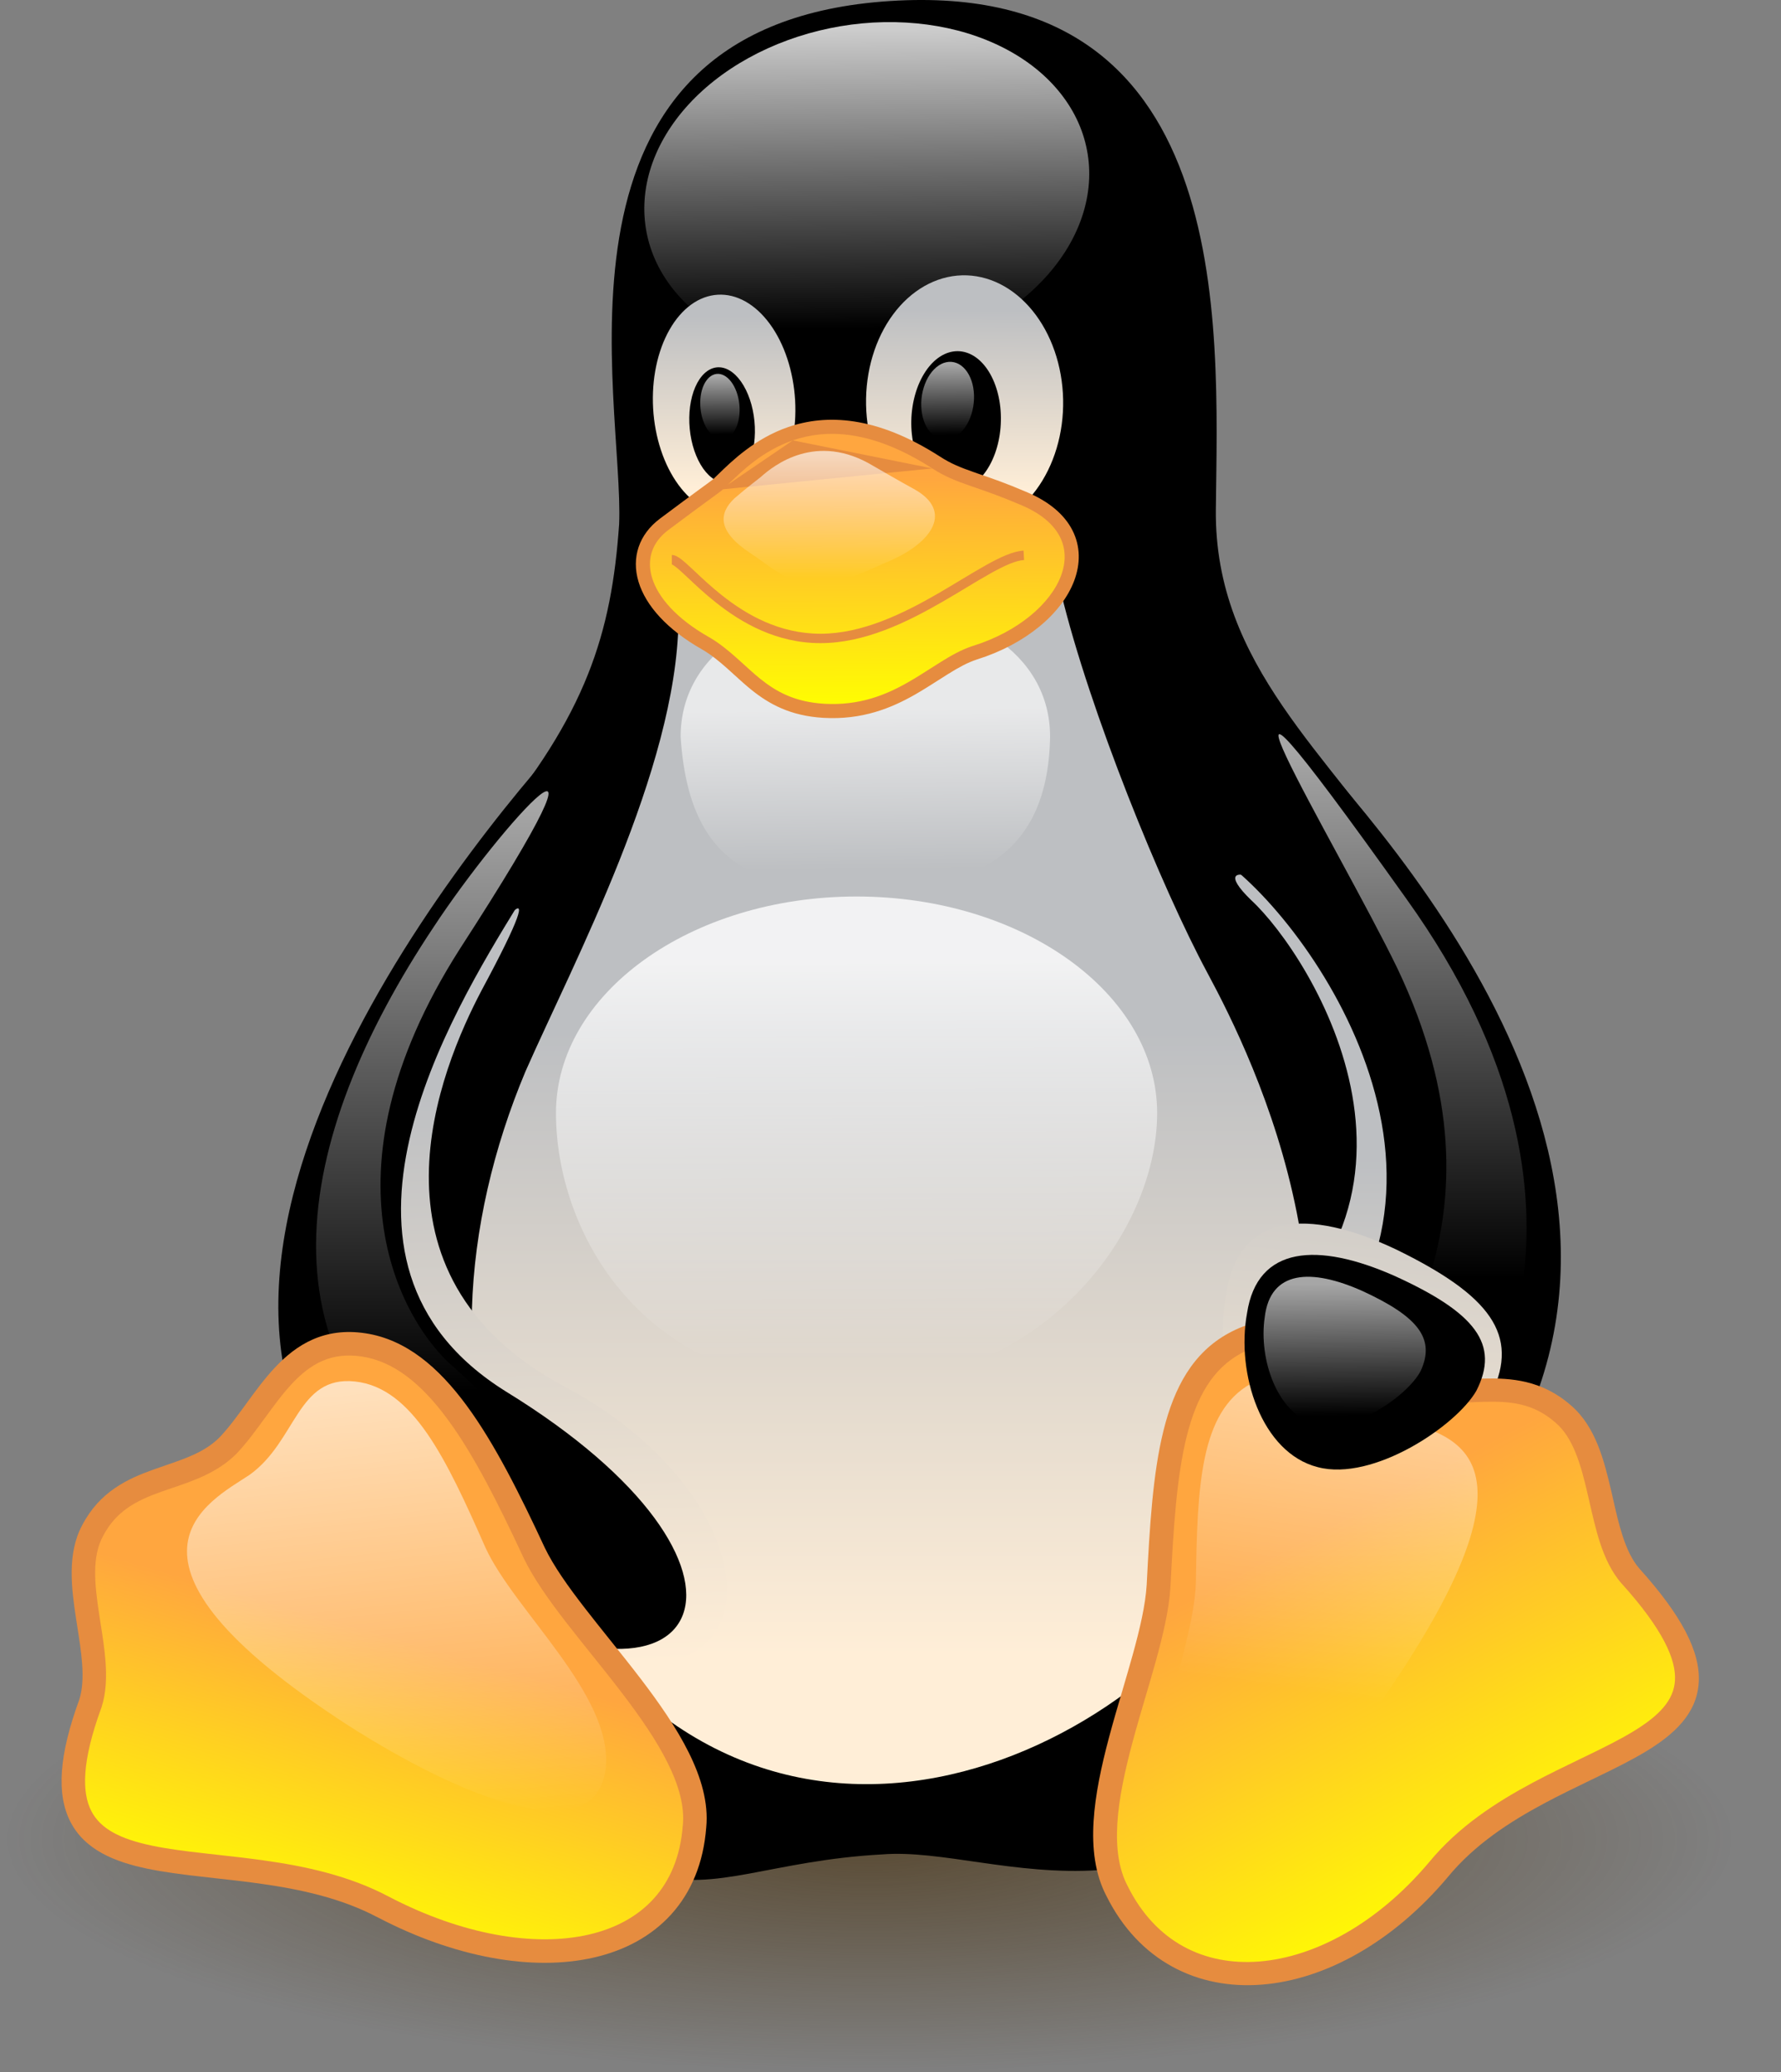 <svg width="43" height="50" viewBox="0 0 43 50" fill="none" xmlns="http://www.w3.org/2000/svg">
<rect x="0" y="0" width="43" height="50" fill="#808080" stroke="none"/>
<path d="M41.99 44.378C41.99 45.869 39.778 47.299 35.841 48.353C31.903 49.408 26.563 50 20.995 50C15.427 50 10.087 49.408 6.149 48.353C2.212 47.299 0 45.869 0 44.378C0 42.887 2.212 41.457 6.149 40.403C10.087 39.348 15.427 38.756 20.995 38.756C26.563 38.756 31.903 39.348 35.841 40.403C39.778 41.457 41.99 42.887 41.99 44.378Z" fill="url(#paint0_radial)"/>
<path d="M9.5 38.331C7.467 35.405 7.071 25.894 11.813 20.043C14.164 17.236 14.763 15.28 14.948 12.654C15.075 9.66 12.831 0.72 21.293 0.039C29.864 -0.645 29.404 7.816 29.355 12.293C29.314 16.074 32.13 18.216 34.057 21.163C37.623 26.577 37.322 35.898 33.385 40.943C28.399 47.259 24.129 44.52 21.293 44.75C15.983 45.041 15.807 47.873 9.5 38.331Z" fill="black"/>
<path d="M30.202 21.716C31.674 23.071 35.505 29.17 29.447 32.964C27.312 34.286 31.351 39.347 33.291 36.895C36.713 32.494 34.531 25.485 32.477 22.973C31.083 21.193 28.951 20.503 30.202 21.716Z" fill="url(#paint1_linear)"/>
<path d="M29.788 20.884C32.215 22.845 36.633 29.748 30.189 34.232C28.072 35.63 32.064 40.038 34.306 37.783C42.099 29.946 34.102 20.933 31.349 17.835C28.889 15.14 26.71 18.471 29.788 20.884Z" fill="black"/>
<path fill-rule="evenodd" clip-rule="evenodd" d="M31.307 17.873C32.684 19.423 35.364 22.443 36.729 26.052C37.411 27.856 37.764 29.804 37.462 31.787C37.161 33.77 36.206 35.792 34.265 37.743L34.301 37.779L34.265 37.743C33.719 38.293 33.069 38.436 32.429 38.321C31.787 38.205 31.153 37.829 30.653 37.337C30.151 36.845 29.788 36.243 29.679 35.683C29.571 35.126 29.714 34.614 30.22 34.279L30.221 34.279C31.84 33.152 32.781 31.87 33.239 30.549C33.698 29.229 33.673 27.873 33.37 26.599C32.764 24.054 31.045 21.828 29.824 20.84L29.823 20.84L29.823 20.84C28.297 19.643 28.093 18.237 28.541 17.473C28.764 17.092 29.151 16.864 29.631 16.892C30.114 16.92 30.698 17.206 31.307 17.873ZM29.753 20.929C28.201 19.713 27.956 18.247 28.443 17.416C28.687 16.999 29.114 16.749 29.638 16.779C30.16 16.809 30.77 17.117 31.391 17.797L31.392 17.797C32.768 19.346 35.462 22.381 36.835 26.012C37.522 27.828 37.88 29.797 37.575 31.804C37.27 33.813 36.302 35.856 34.346 37.824C33.771 38.402 33.082 38.553 32.409 38.432C31.739 38.312 31.086 37.921 30.573 37.418C30.061 36.915 29.683 36.294 29.568 35.705C29.453 35.113 29.605 34.55 30.157 34.185C31.759 33.07 32.682 31.808 33.132 30.512C33.582 29.216 33.559 27.883 33.259 26.625C32.66 24.108 30.957 21.903 29.753 20.929Z" fill="black"/>
<path d="M26.296 4.312C26.275 4.846 26.116 5.383 25.827 5.892C25.538 6.401 25.125 6.872 24.612 7.278C24.099 7.684 23.496 8.017 22.837 8.259C22.178 8.5 21.475 8.645 20.77 8.684C20.065 8.724 19.371 8.658 18.728 8.49C18.084 8.322 17.504 8.056 17.02 7.706C16.536 7.356 16.158 6.93 15.907 6.451C15.656 5.973 15.538 5.451 15.558 4.917C15.579 4.382 15.738 3.845 16.027 3.336C16.316 2.827 16.728 2.356 17.241 1.95C17.755 1.544 18.358 1.211 19.017 0.97C19.676 0.729 20.378 0.584 21.083 0.544C21.788 0.505 22.483 0.571 23.126 0.738C23.77 0.906 24.35 1.173 24.834 1.522C25.318 1.872 25.696 2.299 25.947 2.777C26.198 3.256 26.316 3.777 26.296 4.312Z" fill="url(#paint2_linear)"/>
<path d="M19.197 9.658C19.237 10.36 19.095 11.043 18.802 11.558C18.509 12.073 18.089 12.377 17.635 12.403C17.18 12.43 16.728 12.176 16.379 11.698C16.029 11.221 15.809 10.559 15.769 9.857C15.729 9.155 15.871 8.472 16.164 7.957C16.456 7.442 16.876 7.138 17.331 7.112C17.785 7.086 18.237 7.339 18.587 7.817C18.937 8.294 19.156 8.957 19.197 9.658Z" fill="url(#paint3_linear)"/>
<path d="M20.91 9.77C20.927 10.582 21.193 11.354 21.651 11.916C22.109 12.478 22.721 12.784 23.352 12.766C23.983 12.749 24.581 12.41 25.015 11.824C25.45 11.238 25.685 10.452 25.668 9.64C25.651 8.828 25.385 8.057 24.927 7.495C24.469 6.933 23.858 6.627 23.227 6.644C22.596 6.662 21.997 7.001 21.563 7.587C21.128 8.173 20.894 8.959 20.91 9.77Z" fill="url(#paint4_linear)"/>
<path d="M22.002 10.152C21.993 10.598 22.098 11.026 22.294 11.341C22.49 11.657 22.761 11.834 23.048 11.835C23.335 11.836 23.613 11.659 23.823 11.345C24.033 11.03 24.156 10.603 24.165 10.157C24.175 9.711 24.07 9.284 23.874 8.968C23.678 8.653 23.407 8.475 23.12 8.474C22.833 8.474 22.554 8.65 22.345 8.965C22.135 9.28 22.012 9.707 22.002 10.152Z" fill="black"/>
<path d="M18.215 10.162C18.251 10.531 18.203 10.895 18.082 11.174C17.961 11.452 17.777 11.623 17.57 11.648C17.363 11.673 17.15 11.551 16.978 11.308C16.806 11.065 16.689 10.721 16.653 10.352C16.617 9.983 16.665 9.62 16.786 9.341C16.907 9.062 17.091 8.892 17.298 8.866C17.506 8.841 17.718 8.964 17.89 9.207C18.062 9.45 18.179 9.793 18.215 10.162Z" fill="black"/>
<path d="M22.248 9.622C22.224 9.87 22.267 10.114 22.368 10.298C22.469 10.483 22.62 10.594 22.787 10.607C22.954 10.62 23.125 10.533 23.26 10.366C23.396 10.199 23.486 9.966 23.51 9.717C23.535 9.469 23.492 9.225 23.391 9.041C23.29 8.856 23.139 8.745 22.971 8.732C22.804 8.72 22.634 8.806 22.498 8.973C22.363 9.14 22.273 9.373 22.248 9.622Z" fill="url(#paint5_linear)"/>
<path d="M17.85 9.755C17.872 9.963 17.843 10.169 17.77 10.326C17.698 10.483 17.587 10.58 17.463 10.594C17.338 10.608 17.211 10.539 17.107 10.402C17.004 10.265 16.934 10.071 16.913 9.862C16.891 9.654 16.92 9.449 16.992 9.291C17.065 9.134 17.176 9.037 17.3 9.023C17.424 9.009 17.552 9.078 17.655 9.215C17.759 9.353 17.829 9.547 17.85 9.755Z" fill="url(#paint6_linear)"/>
<path d="M12.686 25.857C13.851 23.215 16.328 18.573 16.381 14.984C16.381 12.13 24.931 11.448 25.617 14.298C26.303 17.148 28.045 21.424 29.154 23.482C30.262 25.54 33.494 32.079 30.051 37.785C26.95 42.837 17.547 46.834 12.528 37.099C10.839 33.721 11.14 29.535 12.686 25.857Z" fill="url(#paint7_linear)"/>
<path d="M11.629 23.896C10.634 25.781 8.562 30.738 13.612 33.45C19.048 36.329 19.022 42.254 12.497 39.435C6.531 36.886 9.169 26.589 10.837 24.125C11.931 22.399 13.572 20.287 11.629 23.896Z" fill="url(#paint8_linear)"/>
<path d="M12.485 21.76C10.899 24.348 7.094 30.459 12.186 33.628C19.047 37.837 17.105 42.045 10.843 38.256C2.026 32.966 9.769 22.312 13.306 18.252C17.341 13.694 14.082 19.077 12.485 21.76Z" fill="black"/>
<path fill-rule="evenodd" clip-rule="evenodd" d="M14.534 17.025C14.242 17.307 13.852 17.72 13.349 18.289C11.582 20.318 8.768 23.99 7.496 27.811C6.86 29.721 6.611 31.664 7.066 33.456C7.52 35.246 8.679 36.892 10.872 38.208L10.872 38.208C12.434 39.153 13.72 39.595 14.664 39.667C15.609 39.739 16.19 39.439 16.382 38.922C16.578 38.397 16.387 37.616 15.706 36.694C15.027 35.774 13.868 34.726 12.157 33.677L12.156 33.676C10.873 32.878 10.147 31.891 9.808 30.818C9.469 29.746 9.518 28.593 9.776 27.464C10.282 25.245 11.597 23.1 12.394 21.799C12.408 21.776 12.422 21.753 12.436 21.731C12.494 21.634 12.554 21.533 12.616 21.43C13.407 20.102 14.485 18.295 14.956 17.267C15.084 16.989 15.164 16.774 15.185 16.643C15.19 16.61 15.191 16.586 15.189 16.568C15.187 16.549 15.183 16.543 15.182 16.542C15.182 16.542 15.181 16.542 15.182 16.542C15.182 16.542 15.182 16.542 15.182 16.542C15.181 16.542 15.18 16.541 15.176 16.541C15.167 16.54 15.151 16.543 15.126 16.553C15.074 16.573 15 16.619 14.901 16.698C14.802 16.776 14.68 16.884 14.534 17.025ZM12.714 21.486C12.652 21.59 12.592 21.692 12.534 21.789L12.533 21.79C12.52 21.811 12.507 21.833 12.494 21.855C11.696 23.157 10.389 25.289 9.887 27.489C9.632 28.606 9.585 29.737 9.916 30.784C10.246 31.829 10.954 32.794 12.216 33.58C13.935 34.635 15.107 35.691 15.797 36.626C16.485 37.558 16.704 38.381 16.489 38.961C16.27 39.549 15.621 39.853 14.655 39.78C13.687 39.707 12.383 39.255 10.814 38.305C10.813 38.305 10.813 38.305 10.813 38.305L10.843 38.256L10.814 38.305C10.814 38.305 10.814 38.305 10.814 38.305C8.598 36.976 7.419 35.306 6.956 33.484C6.494 31.663 6.748 29.697 7.388 27.775C8.668 23.932 11.493 20.246 13.263 18.215L13.264 18.214C13.768 17.644 14.16 17.229 14.455 16.943C14.603 16.801 14.727 16.69 14.83 16.609C14.932 16.528 15.017 16.474 15.084 16.447C15.147 16.422 15.221 16.412 15.269 16.469C15.29 16.494 15.299 16.526 15.302 16.556C15.305 16.587 15.303 16.623 15.297 16.66C15.273 16.809 15.187 17.037 15.059 17.314C14.585 18.348 13.505 20.16 12.714 21.486Z" fill="black"/>
<path d="M27.938 26.86C27.938 29.744 25.169 33.491 20.416 33.458C15.515 33.498 13.423 29.744 13.423 26.86C13.423 23.975 16.674 21.634 20.68 21.634C24.686 21.634 27.938 23.975 27.938 26.86Z" fill="url(#paint9_linear)"/>
<path d="M25.353 17.782C25.3 20.771 23.355 21.476 20.893 21.476C18.431 21.476 16.644 21.035 16.433 17.782C16.433 15.742 18.431 14.562 20.893 14.562C23.355 14.562 25.353 15.742 25.353 17.782Z" fill="url(#paint10_linear)"/>
<path d="M10.468 22.373C12.076 19.922 15.463 16.167 11.101 22.901C7.565 28.443 9.794 32.005 10.943 32.982C14.259 35.938 14.118 37.917 11.524 36.36C5.929 33.035 7.09 27.44 10.468 22.373Z" fill="url(#paint11_linear)"/>
<path d="M33.742 23.376C32.351 20.498 27.919 13.216 33.953 21.687C39.443 29.34 35.59 34.671 34.903 35.199C34.217 35.727 31.895 36.782 32.581 34.935C33.267 33.088 36.688 29.581 33.742 23.376Z" fill="url(#paint12_linear)"/>
<path d="M9.254 46.019C5.582 44.075 0.243 46.394 2.181 41.11C2.569 39.909 1.602 38.114 2.234 36.941C2.973 35.516 4.556 35.832 5.506 34.882C6.443 33.894 7.037 32.191 8.779 32.454C10.52 32.718 11.679 34.857 12.895 37.469C13.793 39.342 16.976 41.978 16.767 44.074C16.523 47.297 12.861 47.905 9.254 46.019Z" fill="url(#paint13_linear)"/>
<path fill-rule="evenodd" clip-rule="evenodd" d="M6.393 34.221C6.182 34.511 5.96 34.816 5.713 35.077L5.707 35.083L5.707 35.083C5.255 35.535 4.669 35.734 4.154 35.908C4.063 35.939 3.973 35.969 3.887 36C3.299 36.211 2.805 36.457 2.486 37.071L2.484 37.075L2.484 37.075C2.22 37.565 2.28 38.21 2.397 38.972C2.407 39.034 2.417 39.097 2.426 39.16C2.475 39.468 2.525 39.789 2.548 40.096C2.575 40.467 2.565 40.847 2.452 41.197L2.448 41.208L2.448 41.208C1.969 42.514 1.977 43.259 2.205 43.703C2.428 44.137 2.911 44.38 3.672 44.539C4.046 44.617 4.466 44.671 4.924 44.722C5.028 44.734 5.135 44.746 5.243 44.758C5.604 44.798 5.983 44.84 6.367 44.894C7.364 45.034 8.425 45.259 9.386 45.768C11.151 46.69 12.898 46.985 14.209 46.686C14.861 46.537 15.399 46.243 15.787 45.813C16.174 45.384 16.428 44.804 16.485 44.053L16.486 44.046L16.486 44.046C16.53 43.597 16.395 43.095 16.123 42.547C15.852 42.001 15.459 41.433 15.021 40.86C14.774 40.537 14.527 40.228 14.281 39.922C14.08 39.672 13.881 39.424 13.684 39.17C13.262 38.626 12.879 38.089 12.64 37.591L12.639 37.588L12.639 37.588C12.03 36.281 11.447 35.118 10.806 34.249C10.165 33.379 9.498 32.85 8.737 32.735C7.989 32.621 7.492 32.918 7.048 33.392C6.821 33.636 6.614 33.918 6.398 34.216L6.393 34.221ZM8.822 32.174L8.779 32.454L8.822 32.174C9.802 32.322 10.586 32.994 11.263 33.913C11.941 34.832 12.545 36.043 13.152 37.347C13.363 37.786 13.713 38.281 14.133 38.822C14.312 39.053 14.51 39.3 14.712 39.553C14.967 39.871 15.23 40.199 15.472 40.516C15.916 41.097 16.336 41.699 16.631 42.295C16.925 42.888 17.109 43.501 17.051 44.099C16.985 44.958 16.689 45.661 16.209 46.193C15.729 46.724 15.08 47.069 14.335 47.239C12.853 47.577 10.966 47.234 9.123 46.27L9.121 46.27C8.247 45.807 7.264 45.593 6.288 45.456C5.914 45.403 5.546 45.362 5.186 45.323C5.076 45.31 4.968 45.298 4.86 45.286C4.401 45.234 3.958 45.178 3.556 45.094C2.765 44.929 2.048 44.64 1.7 43.962C1.358 43.295 1.425 42.351 1.913 41.018C1.993 40.769 2.007 40.475 1.982 40.138C1.961 39.856 1.915 39.563 1.867 39.256C1.857 39.19 1.846 39.124 1.836 39.058C1.725 38.329 1.617 37.491 1.983 36.808C2.404 35.999 3.07 35.691 3.696 35.466C3.799 35.429 3.9 35.395 3.998 35.361C4.512 35.184 4.953 35.033 5.303 34.684C5.522 34.453 5.723 34.178 5.939 33.882L5.946 33.872C6.156 33.583 6.381 33.275 6.634 33.005C7.156 32.446 7.828 32.023 8.822 32.174Z" fill="#E68C3F"/>
<path d="M36.017 33.62C35.453 34.678 33.127 36.357 31.578 35.919C29.996 35.49 29.284 33.096 29.594 31.285C29.881 29.245 31.578 29.143 33.705 30.15C35.992 31.264 36.684 32.218 36.017 33.62Z" fill="url(#paint14_linear)"/>
<path d="M34.733 45.113C37.426 41.847 43.405 42.517 39.373 38.039C38.52 37.079 38.775 34.998 37.738 34.119C36.506 33.041 35.146 33.925 33.897 33.361C32.645 32.757 31.337 31.582 29.809 32.418C28.281 33.253 28.117 35.427 27.973 38.272C27.846 40.322 25.978 43.749 26.97 45.633C28.424 48.553 32.166 48.167 34.733 45.113Z" fill="url(#paint15_linear)"/>
<path fill-rule="evenodd" clip-rule="evenodd" d="M32.988 33.186C33.247 33.334 33.512 33.485 33.775 33.611L33.782 33.615L33.782 33.615C34.382 33.886 35.013 33.86 35.563 33.837C35.657 33.833 35.75 33.829 35.839 33.827C36.469 33.812 37.02 33.862 37.549 34.325L37.553 34.328L37.553 34.328C37.763 34.505 37.918 34.754 38.043 35.063C38.169 35.374 38.257 35.726 38.343 36.102C38.355 36.152 38.367 36.203 38.378 36.255C38.452 36.577 38.528 36.913 38.629 37.223C38.747 37.583 38.906 37.935 39.157 38.219L39.159 38.22C40.16 39.332 40.469 40.053 40.44 40.55C40.413 41.025 40.068 41.399 39.418 41.791C39.099 41.984 38.725 42.169 38.313 42.369C38.252 42.398 38.191 42.428 38.128 42.458C37.773 42.63 37.395 42.812 37.017 43.013C36.129 43.486 35.214 44.076 34.508 44.933C33.258 46.418 31.745 47.228 30.402 47.334C29.079 47.438 27.899 46.865 27.228 45.517L27.225 45.511L27.225 45.511C27.01 45.104 26.941 44.594 26.977 44.001C27.013 43.41 27.152 42.762 27.33 42.093C27.433 41.706 27.544 41.329 27.654 40.955C27.738 40.67 27.822 40.387 27.901 40.103C28.078 39.462 28.226 38.84 28.259 38.297L28.259 38.294L28.259 38.294C28.332 36.866 28.408 35.638 28.651 34.665C28.893 33.695 29.287 33.028 29.955 32.663C30.622 32.298 31.235 32.365 31.855 32.609C32.171 32.733 32.484 32.901 32.806 33.083C32.866 33.117 32.927 33.151 32.988 33.186ZM32.056 32.09C31.328 31.804 30.523 31.702 29.662 32.173L29.808 32.418L29.662 32.173C28.802 32.643 28.35 33.48 28.092 34.518C27.834 35.551 27.757 36.833 27.685 38.249C27.655 38.731 27.522 39.305 27.345 39.942C27.272 40.205 27.19 40.484 27.106 40.77C26.992 41.156 26.875 41.553 26.773 41.937C26.592 42.617 26.442 43.307 26.403 43.952C26.364 44.594 26.433 45.218 26.713 45.752C27.496 47.322 28.913 48.015 30.465 47.892C31.999 47.772 33.64 46.861 34.958 45.294L34.959 45.292C35.599 44.516 36.441 43.966 37.305 43.506C37.672 43.311 38.038 43.134 38.394 42.962C38.457 42.932 38.519 42.902 38.582 42.871C38.992 42.673 39.387 42.477 39.731 42.27C40.409 41.861 40.971 41.359 41.014 40.598C41.057 39.86 40.602 38.986 39.587 37.859C39.413 37.662 39.284 37.395 39.177 37.068C39.084 36.784 39.014 36.477 38.941 36.152C38.929 36.1 38.917 36.048 38.905 35.995C38.818 35.62 38.722 35.228 38.578 34.871C38.433 34.514 38.232 34.173 37.925 33.911C37.222 33.298 36.478 33.251 35.808 33.267C35.7 33.27 35.596 33.274 35.495 33.278C34.943 33.298 34.474 33.316 34.014 33.109C33.773 32.993 33.532 32.855 33.276 32.71C33.212 32.673 33.148 32.637 33.083 32.6C32.759 32.417 32.415 32.231 32.056 32.09Z" fill="#E68C3F"/>
<path d="M33.561 40.747C37.73 34.594 34.623 34.638 33.583 34.173C32.539 33.674 31.432 32.708 30.204 33.389C28.977 34.07 28.907 35.851 28.873 38.183C28.83 39.863 27.424 42.655 28.27 44.214C29.285 46.031 31.747 43.392 33.561 40.747Z" fill="url(#paint16_linear)"/>
<path d="M8.401 41.633C2.161 37.594 5.08 36.223 6.027 35.589C7.163 34.775 7.172 33.189 8.568 33.337C9.963 33.485 10.776 35.203 11.717 37.338C12.412 38.868 14.796 40.89 14.626 42.655C14.4 44.724 11.103 43.36 8.401 41.633Z" fill="url(#paint17_linear)"/>
<path d="M35.644 33.563C35.158 34.41 33.154 35.756 31.818 35.405C30.455 35.061 29.841 33.143 30.108 31.691C30.356 30.056 31.818 29.975 33.651 30.781C35.623 31.674 36.219 32.439 35.644 33.563Z" fill="black"/>
<path d="M34.298 33.088C33.988 33.677 32.667 34.611 31.761 34.367C30.837 34.129 30.385 32.797 30.535 31.788C30.669 30.653 31.651 30.597 32.901 31.157C34.245 31.777 34.661 32.308 34.298 33.088Z" fill="url(#paint18_linear)"/>
<path d="M17.34 11.683C17.989 11.069 19.593 9.226 22.602 11.161C23.162 11.525 23.616 11.558 24.692 12.019C26.846 12.904 25.816 15.039 23.535 15.751C22.558 16.068 21.671 17.255 19.892 17.153C18.373 17.064 17.974 16.075 17.041 15.527C15.383 14.591 15.138 13.325 16.034 12.654C16.929 11.982 17.28 11.741 17.34 11.683Z" fill="url(#paint19_linear)"/>
<path fill-rule="evenodd" clip-rule="evenodd" d="M17.457 11.807C17.494 11.772 17.534 11.733 17.576 11.693L17.457 11.807ZM17.576 11.693C17.913 11.365 18.416 10.877 19.142 10.627L17.576 11.693ZM19.142 10.627C19.943 10.351 21.042 10.36 22.51 11.304L19.142 10.627ZM22.51 11.304C22.807 11.497 23.076 11.602 23.397 11.714C23.449 11.732 23.503 11.751 23.558 11.77C23.844 11.869 24.18 11.985 24.625 12.176L24.625 12.176L24.628 12.177C25.141 12.387 25.442 12.664 25.59 12.953C25.735 13.239 25.741 13.561 25.618 13.89C25.369 14.559 24.594 15.242 23.485 15.589L23.485 15.589L23.483 15.589C23.218 15.675 22.965 15.818 22.715 15.974C22.628 16.027 22.543 16.082 22.457 16.137C22.288 16.245 22.116 16.355 21.93 16.461C21.381 16.775 20.747 17.031 19.902 16.983C19.186 16.941 18.74 16.69 18.354 16.38C18.217 16.269 18.09 16.154 17.96 16.035C17.901 15.982 17.842 15.928 17.78 15.873C17.585 15.699 17.375 15.526 17.128 15.38L17.128 15.38L17.125 15.379C16.317 14.923 15.882 14.402 15.743 13.942C15.608 13.495 15.743 13.084 16.136 12.79C16.583 12.454 16.894 12.227 17.101 12.075C17.114 12.066 17.126 12.057 17.138 12.048C17.223 11.986 17.289 11.938 17.338 11.901C17.391 11.862 17.433 11.83 17.457 11.807M16.136 12.79L16.034 12.654L16.136 12.79ZM19.031 10.305C19.946 9.99 21.153 10.027 22.695 11.018L22.695 11.018C22.957 11.189 23.195 11.283 23.51 11.393C23.56 11.411 23.613 11.429 23.667 11.448C23.954 11.546 24.301 11.666 24.758 11.862C25.322 12.094 25.699 12.416 25.893 12.798C26.089 13.183 26.087 13.605 25.937 14.009C25.639 14.808 24.759 15.547 23.587 15.914C23.364 15.986 23.14 16.11 22.894 16.263C22.816 16.311 22.735 16.363 22.651 16.417C22.477 16.528 22.292 16.646 22.099 16.757C21.516 17.09 20.816 17.376 19.883 17.323L19.882 17.323C19.079 17.276 18.567 16.988 18.14 16.645C17.995 16.528 17.856 16.401 17.722 16.279C17.665 16.227 17.609 16.176 17.554 16.127C17.365 15.959 17.175 15.803 16.957 15.675C16.107 15.195 15.591 14.615 15.417 14.041C15.239 13.452 15.429 12.895 15.932 12.517L15.932 12.517C16.38 12.181 16.692 11.952 16.9 11.8C16.913 11.791 16.925 11.782 16.937 11.773C17.022 11.711 17.087 11.664 17.135 11.628C17.162 11.608 17.183 11.592 17.199 11.58C17.206 11.574 17.212 11.569 17.217 11.565L17.222 11.561C17.223 11.56 17.223 11.56 17.223 11.56C17.258 11.527 17.295 11.49 17.336 11.45C17.671 11.124 18.228 10.581 19.031 10.305Z" fill="#E68C3F"/>
<path fill-rule="evenodd" clip-rule="evenodd" d="M23.807 13.637C24.146 13.448 24.458 13.302 24.712 13.287L24.725 13.514C24.53 13.525 24.261 13.644 23.918 13.835C23.732 13.939 23.536 14.057 23.326 14.183C23.147 14.291 22.958 14.405 22.756 14.521C21.897 15.017 20.872 15.52 19.81 15.52C18.744 15.52 17.901 15.028 17.292 14.545C17.025 14.335 16.801 14.124 16.623 13.956C16.597 13.932 16.572 13.908 16.548 13.886C16.452 13.796 16.375 13.726 16.312 13.678C16.281 13.654 16.257 13.638 16.238 13.628C16.224 13.621 16.218 13.62 16.218 13.62C16.218 13.62 16.219 13.62 16.221 13.62V13.393C16.267 13.393 16.309 13.409 16.343 13.427C16.378 13.445 16.414 13.47 16.451 13.498C16.523 13.554 16.608 13.632 16.703 13.72C16.727 13.743 16.753 13.767 16.779 13.791C16.957 13.959 17.174 14.163 17.432 14.367C18.023 14.835 18.817 15.293 19.81 15.293C20.806 15.293 21.786 14.819 22.643 14.325C22.834 14.214 23.023 14.101 23.203 13.992C23.418 13.863 23.622 13.74 23.807 13.637Z" fill="#E68C3F"/>
<path d="M18.363 11.515C18.688 11.222 19.716 10.418 21.08 11.241C21.367 11.404 21.664 11.581 22.105 11.823C22.979 12.332 22.546 13.064 21.499 13.528C21.024 13.722 20.241 14.151 19.644 14.121C18.982 14.06 18.553 13.628 18.114 13.347C17.308 12.814 17.357 12.384 17.731 12.027C18.014 11.781 18.332 11.542 18.363 11.515Z" fill="url(#paint20_linear)"/>
<defs>
<radialGradient id="paint0_radial" cx="0" cy="0" r="1" gradientUnits="userSpaceOnUse" gradientTransform="translate(20.995 44.378) scale(20.995 5.622)">
<stop stop-color="#3F2600" stop-opacity="0.6"/>
<stop offset="1" stop-color="#3F2600" stop-opacity="0"/>
</radialGradient>
<linearGradient id="paint1_linear" x1="31.904" y1="40.065" x2="31.936" y2="27.909" gradientUnits="userSpaceOnUse">
<stop stop-color="#FFEED7"/>
<stop offset="1" stop-color="#BDBFC2"/>
</linearGradient>
<linearGradient id="paint2_linear" x1="20.801" y1="0.724" x2="20.855" y2="7.923" gradientUnits="userSpaceOnUse">
<stop stop-color="white" stop-opacity="0.8"/>
<stop offset="1" stop-color="white" stop-opacity="0"/>
</linearGradient>
<linearGradient id="paint3_linear" x1="17.468" y1="11.771" x2="17.474" y2="7.623" gradientUnits="userSpaceOnUse">
<stop stop-color="#FFEED7"/>
<stop offset="1" stop-color="#BDBFC2"/>
</linearGradient>
<linearGradient id="paint4_linear" x1="23.251" y1="11.876" x2="23.279" y2="7.478" gradientUnits="userSpaceOnUse">
<stop stop-color="#FFEED7"/>
<stop offset="1" stop-color="#BDBFC2"/>
</linearGradient>
<linearGradient id="paint5_linear" x1="23.01" y1="8.79" x2="23.025" y2="10.49" gradientUnits="userSpaceOnUse">
<stop stop-color="white" stop-opacity="0.65"/>
<stop offset="1" stop-color="white" stop-opacity="0"/>
</linearGradient>
<linearGradient id="paint6_linear" x1="17.5" y1="9.095" x2="17.506" y2="10.486" gradientUnits="userSpaceOnUse">
<stop stop-color="white" stop-opacity="0.65"/>
<stop offset="1" stop-color="white" stop-opacity="0"/>
</linearGradient>
<linearGradient id="paint7_linear" x1="21.491" y1="39.948" x2="21.491" y2="24.896" gradientUnits="userSpaceOnUse">
<stop stop-color="#FFEED7"/>
<stop offset="1" stop-color="#BDBFC2"/>
</linearGradient>
<linearGradient id="paint8_linear" x1="12.996" y1="40.177" x2="12.63" y2="26.214" gradientUnits="userSpaceOnUse">
<stop stop-color="#FFEED7"/>
<stop offset="1" stop-color="#BDBFC2"/>
</linearGradient>
<linearGradient id="paint9_linear" x1="20.68" y1="23.192" x2="20.719" y2="32.824" gradientUnits="userSpaceOnUse">
<stop stop-color="white" stop-opacity="0.8"/>
<stop offset="1" stop-color="white" stop-opacity="0"/>
</linearGradient>
<linearGradient id="paint10_linear" x1="20.964" y1="17.15" x2="21.007" y2="20.98" gradientUnits="userSpaceOnUse">
<stop stop-color="white" stop-opacity="0.65"/>
<stop offset="1" stop-color="white" stop-opacity="0"/>
</linearGradient>
<linearGradient id="paint11_linear" x1="10.542" y1="19.511" x2="10.542" y2="33.566" gradientUnits="userSpaceOnUse">
<stop stop-color="white" stop-opacity="0.65"/>
<stop offset="1" stop-color="white" stop-opacity="0"/>
</linearGradient>
<linearGradient id="paint12_linear" x1="34.29" y1="18.145" x2="34.285" y2="30.844" gradientUnits="userSpaceOnUse">
<stop stop-color="white" stop-opacity="0.65"/>
<stop offset="1" stop-color="white" stop-opacity="0"/>
</linearGradient>
<linearGradient id="paint13_linear" x1="10.893" y1="39.91" x2="8.803" y2="47.143" gradientUnits="userSpaceOnUse">
<stop stop-color="#FFA63F"/>
<stop offset="1" stop-color="#FFFF00"/>
</linearGradient>
<linearGradient id="paint14_linear" x1="33.565" y1="38.818" x2="34.793" y2="25.523" gradientUnits="userSpaceOnUse">
<stop stop-color="#FFEED7"/>
<stop offset="1" stop-color="#BDBFC2"/>
</linearGradient>
<linearGradient id="paint15_linear" x1="31.481" y1="37.139" x2="36.088" y2="45.87" gradientUnits="userSpaceOnUse">
<stop stop-color="#FFA63F"/>
<stop offset="1" stop-color="#FFFF00"/>
</linearGradient>
<linearGradient id="paint16_linear" x1="37.404" y1="31.854" x2="35.993" y2="41.489" gradientUnits="userSpaceOnUse">
<stop stop-color="white" stop-opacity="0.65"/>
<stop offset="1" stop-color="white" stop-opacity="0"/>
</linearGradient>
<linearGradient id="paint17_linear" x1="9.008" y1="33.529" x2="10.14" y2="44.1" gradientUnits="userSpaceOnUse">
<stop stop-color="white" stop-opacity="0.65"/>
<stop offset="1" stop-color="white" stop-opacity="0"/>
</linearGradient>
<linearGradient id="paint18_linear" x1="32.8" y1="30.979" x2="32.822" y2="34.158" gradientUnits="userSpaceOnUse">
<stop stop-color="white" stop-opacity="0.65"/>
<stop offset="1" stop-color="white" stop-opacity="0"/>
</linearGradient>
<linearGradient id="paint19_linear" x1="20.698" y1="11.509" x2="20.737" y2="17.114" gradientUnits="userSpaceOnUse">
<stop stop-color="#FFA63F"/>
<stop offset="1" stop-color="#FFFF00"/>
</linearGradient>
<linearGradient id="paint20_linear" x1="20.322" y1="10.982" x2="20.312" y2="13.945" gradientUnits="userSpaceOnUse">
<stop stop-color="white" stop-opacity="0.65"/>
<stop offset="1" stop-color="white" stop-opacity="0"/>
</linearGradient>
</defs>
</svg>

